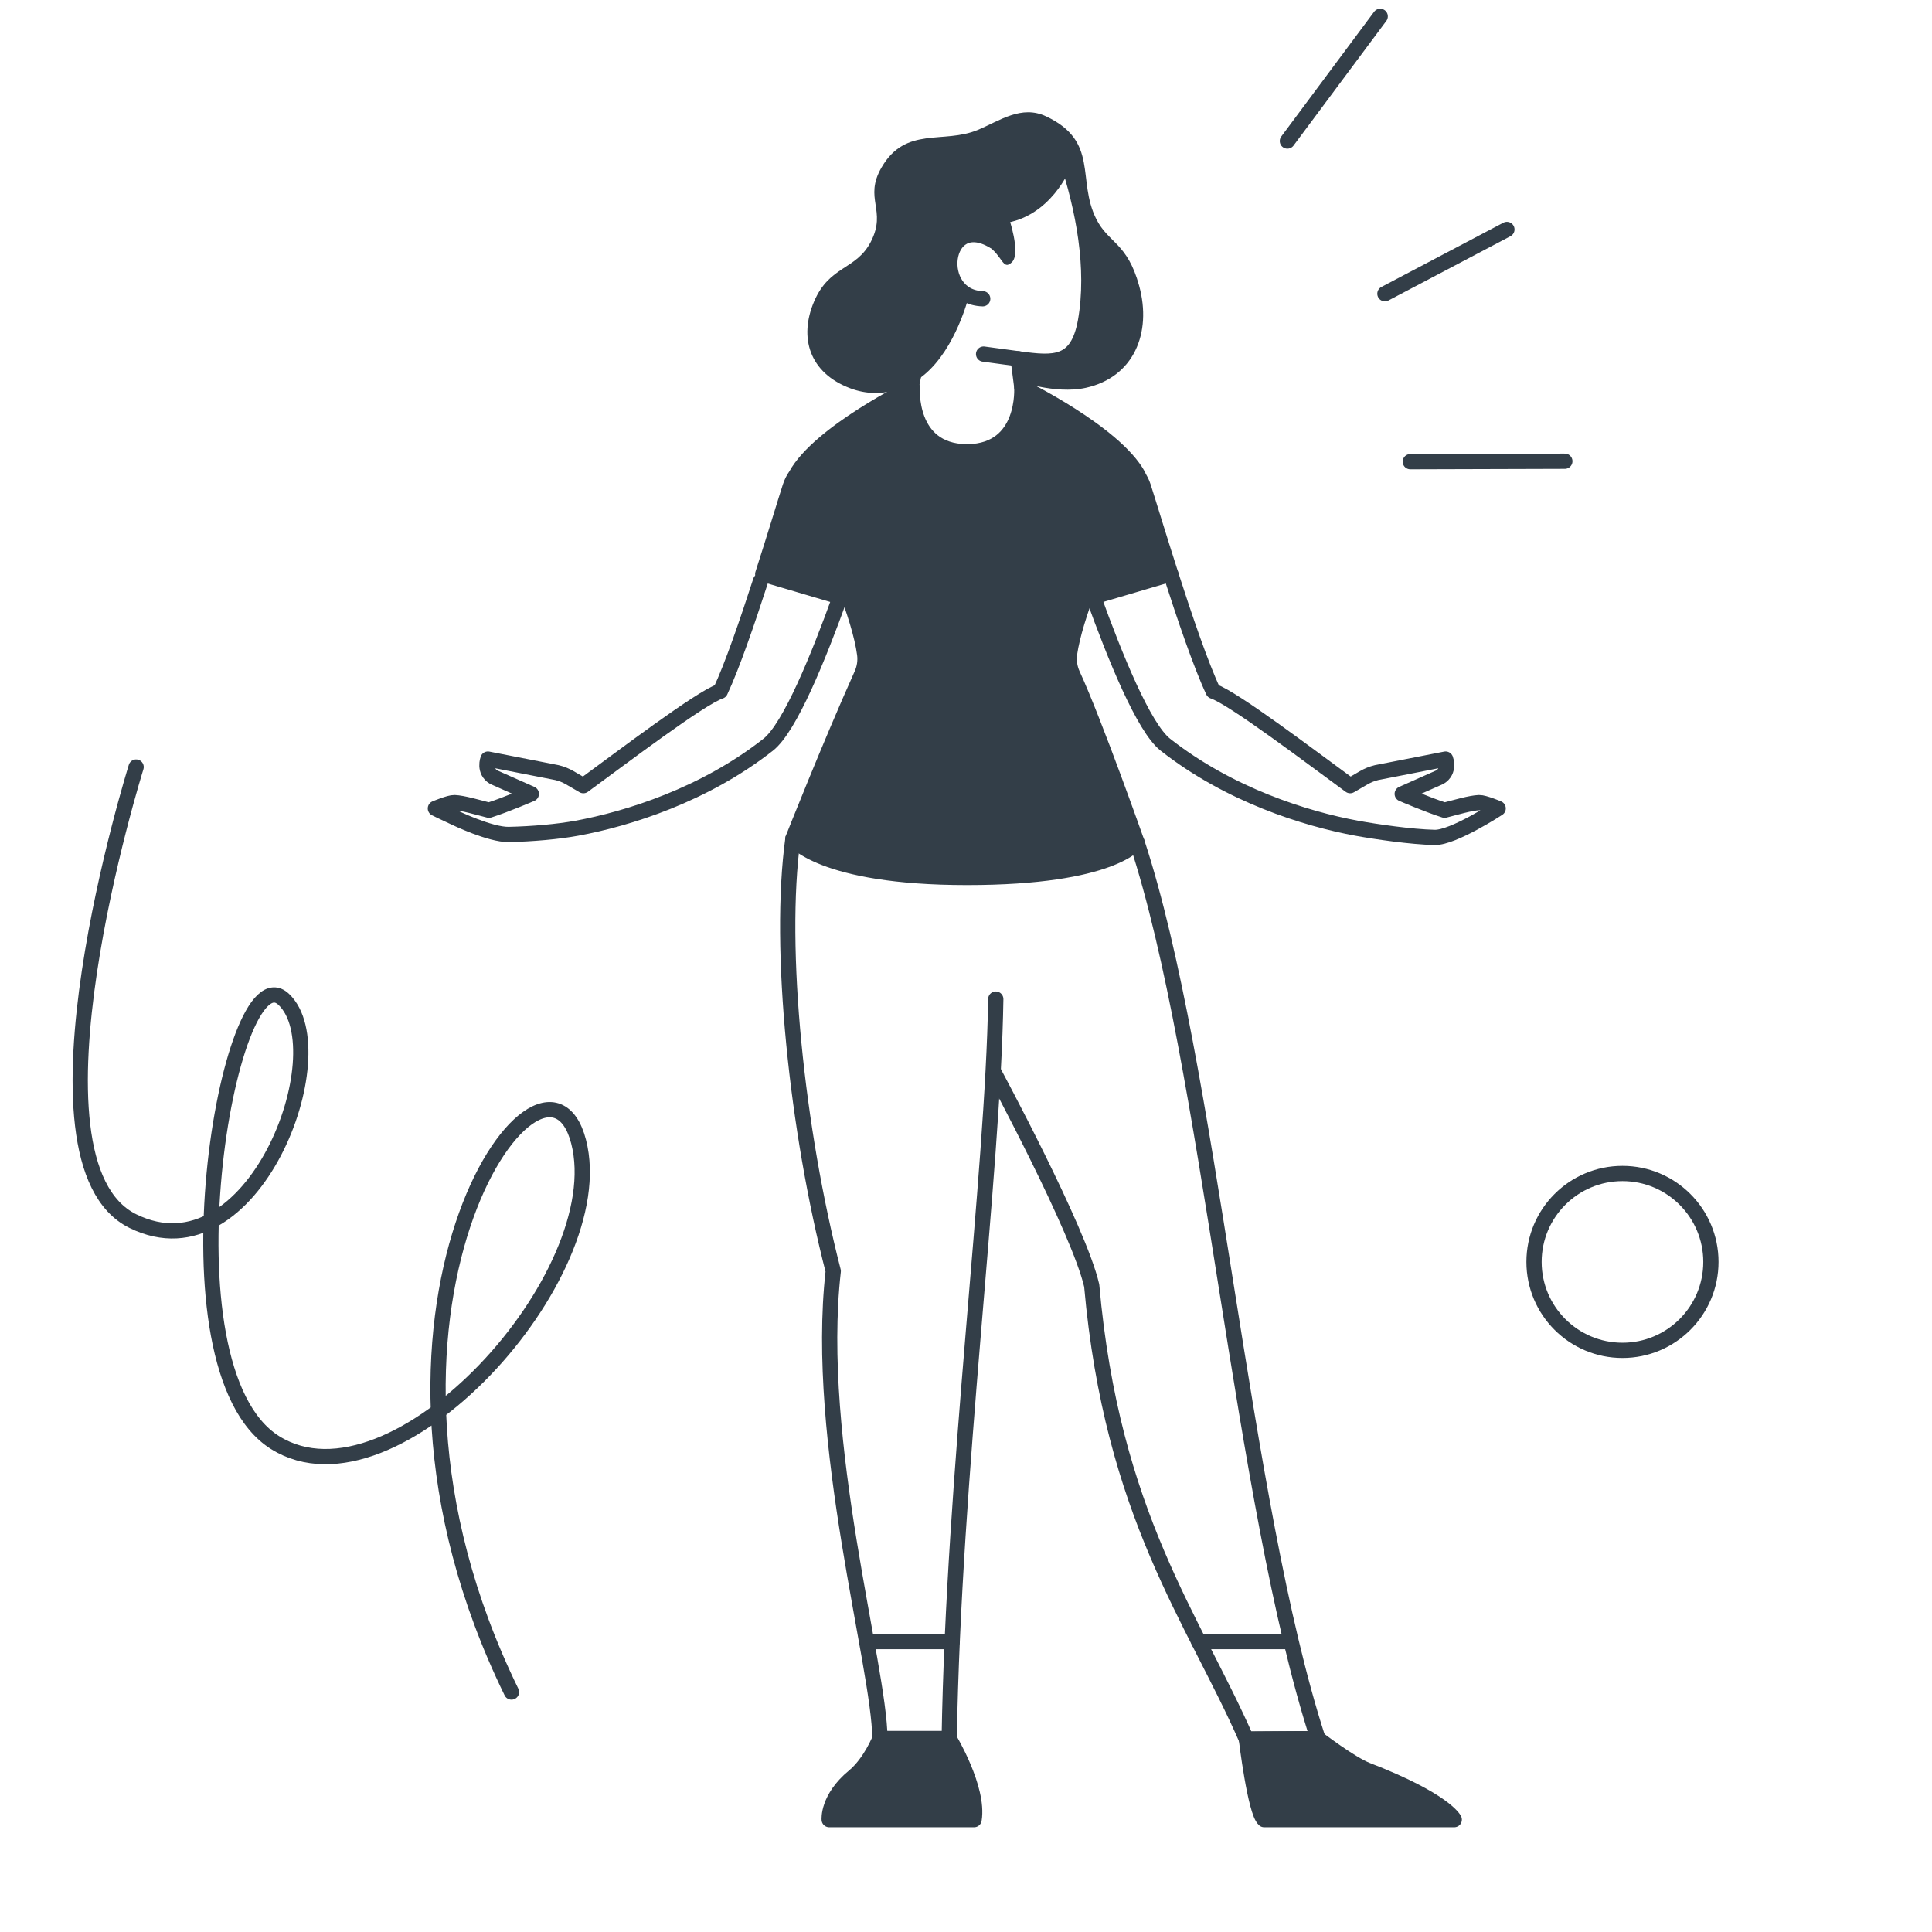 <svg width="380" height="380" viewBox="0 0 380 380" fill="none" xmlns="http://www.w3.org/2000/svg">
<g clip-path="url(#clip0)">
<path d="M26.773 150.867C26.773 150.867 2.457 228.541 26.153 240.186C49.85 251.831 66.6 206.883 55.827 196.581C45.055 186.279 30.638 269.099 54.125 283.753C77.613 298.406 120.616 250.819 113.798 224.529C106.983 198.238 64.32 258.495 100.602 332.802" stroke="#333E48" stroke-width="3" stroke-linecap="round" stroke-linejoin="round"/>
<path d="M245.148 342.061C245.148 342.061 246.867 356.366 248.655 357.9H286.032C286.032 357.9 284.3 354.115 268.871 348.149C265.688 346.917 259.217 341.963 259.217 341.963L245.148 342.061Z" fill="#333E48" stroke="#333E48" stroke-width="3" stroke-linecap="round" stroke-linejoin="round"/>
<path d="M223.618 165.611C238.034 209.414 244.07 295.325 259.221 341.963L245.149 342.057C234.865 318.529 218.73 298.045 214.726 252.865C212.224 241.903 195.449 210.826 195.449 210.826" stroke="#333E48" stroke-width="3" stroke-linecap="round" stroke-linejoin="round"/>
<path d="M195.856 196.507C195.327 231.07 187.549 289.94 186.7 341.963H173.066C172.982 327.675 160.079 283.625 163.889 250.009C156.764 222.366 152.972 186.565 155.964 164.947" stroke="#333E48" stroke-width="3" stroke-linecap="round" stroke-linejoin="round"/>
<path d="M186.699 341.963C186.699 341.963 192.609 351.763 191.593 357.9C185.317 357.9 163.094 357.9 163.094 357.9C163.094 357.9 162.708 353.715 167.933 349.401C171.207 346.698 173.061 341.963 173.061 341.963H186.699Z" fill="#333E48" stroke="#333E48" stroke-width="3" stroke-linecap="round" stroke-linejoin="round"/>
<path d="M235.77 322.881H253.818" stroke="#333E48" stroke-width="3" stroke-linecap="round" stroke-linejoin="round"/>
<path d="M187.282 322.881H170.455" stroke="#333E48" stroke-width="3" stroke-linecap="round" stroke-linejoin="round"/>
<path d="M215.059 117.404C219.289 129.142 224.939 143.11 229.207 146.467C241.773 156.347 256.75 161.04 266.849 162.901C270.536 163.579 277.543 164.609 282.184 164.71C285.833 164.79 294.669 159.008 294.669 159.008C294.669 159.008 291.89 157.832 290.929 157.867C289.263 157.926 286.365 158.789 284.132 159.359C280.795 158.302 275.8 156.145 275.8 156.145L283.193 152.861C285.228 151.65 284.334 149.302 284.334 149.302L270.749 151.963C269.861 152.176 269.013 152.52 268.223 152.979L265.561 154.527C258.04 149.034 242.5 137.22 238.621 135.957C236.193 130.794 232.989 121.37 230.244 112.826" stroke="#333E48" stroke-width="3" stroke-linecap="round" stroke-linejoin="round"/>
<path d="M165.249 117.405C161.019 129.143 155.372 143.111 151.1 146.468C138.535 156.348 123.558 161.041 113.459 162.902C109.771 163.581 104.723 164.029 100.086 164.13C96.437 164.21 89.458 160.829 89.458 160.829C87.27 159.834 85.635 159.009 85.635 159.009C85.635 159.009 88.414 157.833 89.375 157.868C91.041 157.927 93.939 158.79 96.172 159.361C99.509 158.303 104.504 156.146 104.504 156.146L97.111 152.862C95.076 151.651 95.971 149.303 95.971 149.303L109.555 151.965C110.443 152.177 111.291 152.521 112.081 152.98L114.743 154.528C122.264 149.035 137.807 137.221 141.683 135.958C143.975 131.084 146.96 122.404 149.597 114.257" stroke="#333E48" stroke-width="3" stroke-linecap="round" stroke-linejoin="round"/>
<path fill-rule="evenodd" clip-rule="evenodd" d="M210.37 128.561C210.888 124.968 212.426 120.149 214.287 115.241C214.537 115.95 214.798 116.674 215.059 117.404L230.276 112.913C227.823 105.284 225.736 98.344 224.887 95.745C224.626 94.945 224.265 94.235 223.833 93.605C223.861 93.553 223.875 93.522 223.875 93.522C219.255 85.068 200.966 76.148 200.966 76.148C200.966 76.148 201.878 88.693 190.345 88.864H190.05C178.514 88.693 179.429 76.148 179.429 76.148C179.429 76.148 161.165 85.058 156.531 93.504C156.068 94.159 155.685 94.903 155.41 95.745C154.562 98.344 152.474 105.284 150.021 112.913L165.238 117.404C165.53 116.597 165.812 115.804 166.091 115.021C168.011 120.052 169.59 125.006 170.071 128.666C170.248 130.012 170.039 131.379 169.486 132.618C163.217 146.578 155.957 164.947 155.957 164.947C155.957 164.947 161.359 172.583 190.196 172.583C219.036 172.583 223.607 165.611 223.607 165.611C223.607 165.611 215.296 142.021 210.975 132.656C210.394 131.376 210.168 129.953 210.37 128.561Z" fill="#333E48" stroke="#333E48" stroke-width="3" stroke-linecap="round" stroke-linejoin="round"/>
<path fill-rule="evenodd" clip-rule="evenodd" d="M213.564 76.281C222.985 74.204 226.599 65.504 224.06 56.222C221.722 47.688 218.003 47.841 215.62 43.072C211.741 35.317 216.246 27.827 205.754 22.884C200.89 20.591 196.664 23.733 192.339 25.545C185.566 28.384 178.142 24.724 173.39 32.934C169.828 39.088 174.493 41.297 171.289 47.535C168.391 53.171 163.172 52.145 160.111 59.325C157.105 66.384 159.175 73.345 167.236 76.375C173.505 78.73 178.918 76.111 181.844 73.662C188.019 68.488 190.499 58.431 190.499 58.431L186.735 50.958L188.777 47.111L194.034 47.17C194.034 47.17 195.794 44.133 197.345 43.928C206.686 42.696 210.464 33.167 210.464 33.167L213.237 44.665L214.075 58.354L212.047 68.165L205.232 71.049L200.257 70.562L199.927 74.837C199.923 74.837 207.455 77.627 213.564 76.281Z" fill="#333E48"/>
<path d="M209.785 31.07C213.069 40.967 215.365 52.722 213.494 63.218C211.918 71.88 207.277 71.512 200.507 70.597C198.465 70.322 193.459 69.644 193.459 69.644" stroke="#333E48" stroke-width="3" stroke-linecap="round" stroke-linejoin="round"/>
<path d="M195.327 47.351C185.357 41.562 183.475 58.49 193.289 58.762" stroke="#333E48" stroke-width="3" stroke-linecap="round" stroke-linejoin="round"/>
<path fill-rule="evenodd" clip-rule="evenodd" d="M198.368 42.657C198.368 42.657 200.862 49.792 199.028 51.573C197.191 53.355 197.23 50.22 194.168 48.296C192.008 46.94 198.368 42.657 198.368 42.657Z" fill="#333E48"/>
<path d="M179.436 75.112L182.194 61.388" stroke="#333E48" stroke-width="3" stroke-linecap="round" stroke-linejoin="round"/>
<path d="M200.254 70.562L200.974 76.145" stroke="#333E48" stroke-width="3" stroke-linecap="round" stroke-linejoin="round"/>
<path d="M271.469 3.217L253.214 27.742" stroke="#333E48" stroke-width="3" stroke-linecap="round" stroke-linejoin="round"/>
<path d="M296.389 45.132L272.395 57.771" stroke="#333E48" stroke-width="3" stroke-linecap="round" stroke-linejoin="round"/>
<path d="M307.785 90.716L277.389 90.805" stroke="#333E48" stroke-width="3" stroke-linecap="round" stroke-linejoin="round"/>
<circle cx="319.119" cy="248.204" r="17.394" stroke="#333E48" stroke-width="3" stroke-linecap="round" stroke-linejoin="round"/>
</g>
<defs>
<clipPath id="clip0">
<rect width="380" height="380" fill="white"/>
</clipPath>
</defs>
</svg>
